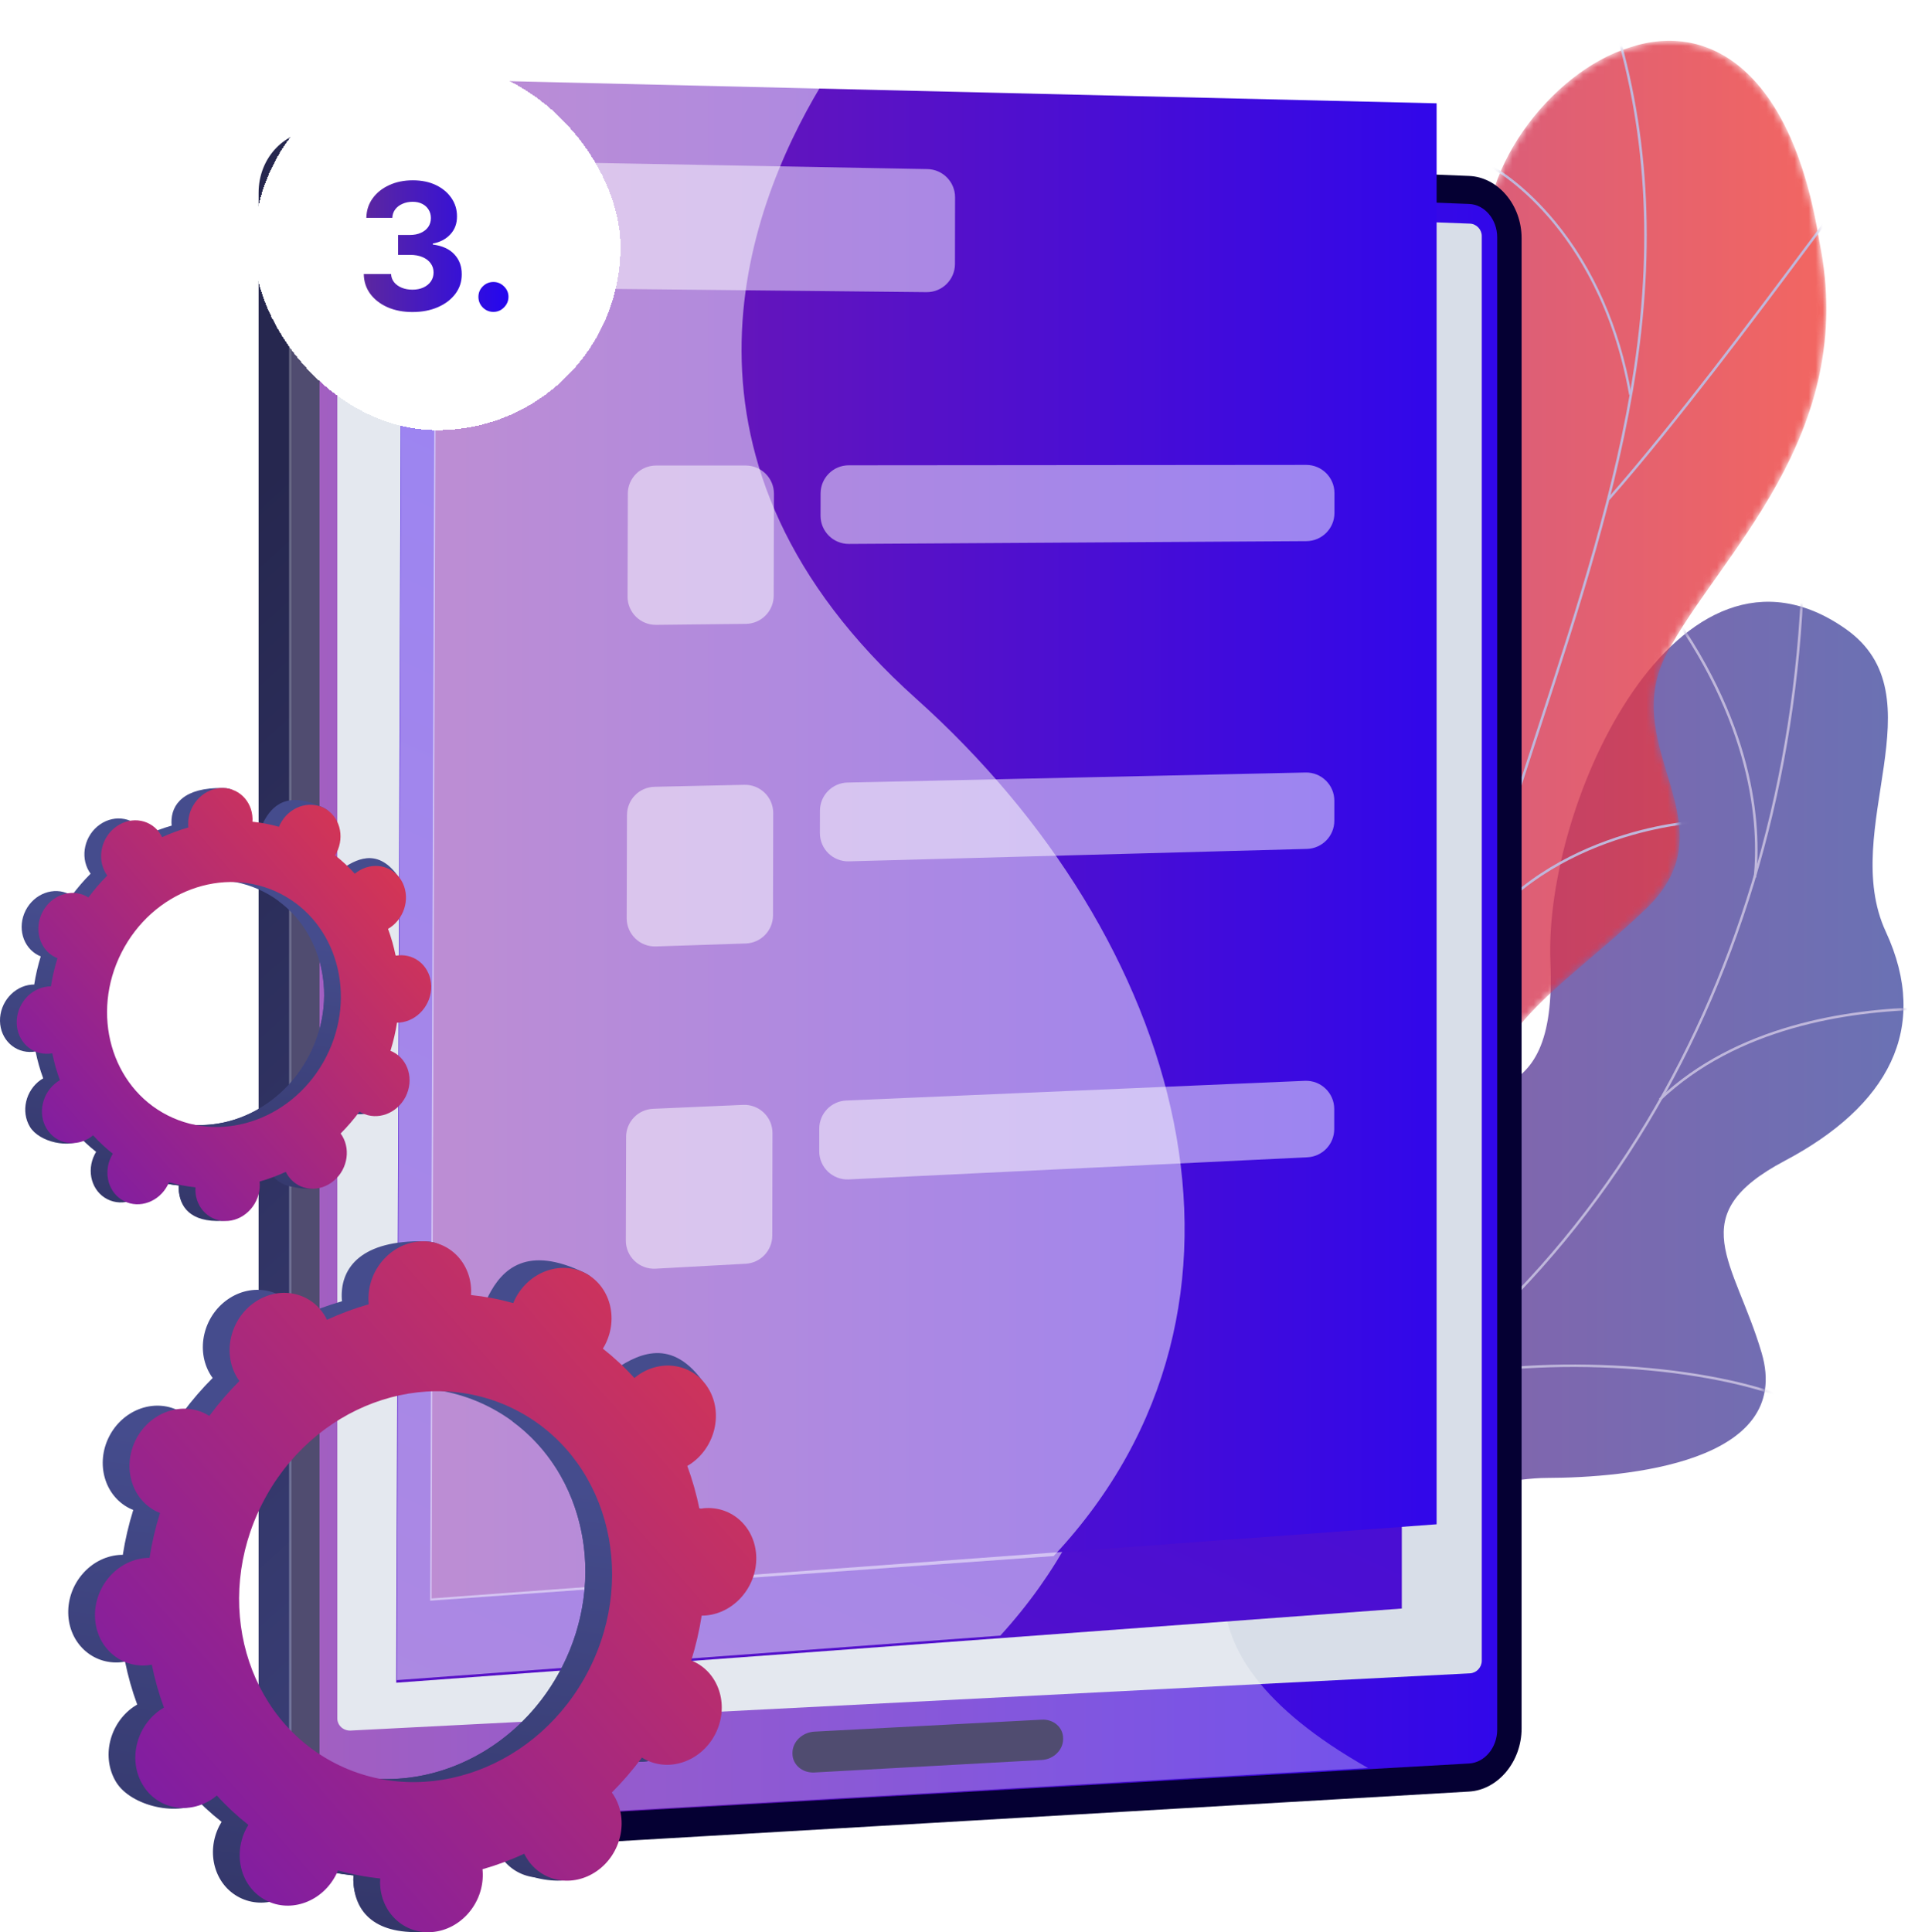<svg width="273" height="274" viewBox="0 0 273 274" fill="none" xmlns="http://www.w3.org/2000/svg">
<g clip-path="url(#clip0_1162_7302)">
<path opacity="0.8" d="M186.1 226.595C184.487 226.339 181.206 224.366 180.562 223.501C176.277 217.729 167.548 207.443 168.206 199.871C168.317 198.577 174.138 197.532 174.983 196.369C178.534 194.805 179.863 194.48 182.507 191.33C190.315 182.042 173.598 163.734 193.79 158.017C208.583 153.83 220.828 159.222 219.879 136.415C218.931 113.609 238.126 72.627 261.723 89.169C275.27 98.659 260.734 117.631 267.434 132.11C273.809 145.863 267.746 156.875 253.105 164.62C238.465 172.366 245.996 178.837 249.831 191.849C254.434 207.478 230.533 209.561 219.416 209.589C210.465 209.61 187.678 215.694 186.1 226.609V226.595Z" fill="url(#paint0_linear_1162_7302)"/>
<mask id="mask0_1162_7302" style="mask-type:luminance" maskUnits="userSpaceOnUse" x="164" y="85" width="106" height="146">
<path d="M164.586 197.816C167.756 208.579 170.539 219.66 173.675 230.52C180.043 231.212 187.546 231.869 189.173 224.069C191.437 213.216 210.486 209.541 219.43 209.568C230.498 209.603 254.441 207.457 249.824 191.849C245.983 178.851 238.465 172.365 253.099 164.627C267.739 156.882 273.796 145.87 267.427 132.117C260.727 117.644 275.256 98.68 261.717 89.176C238.119 72.62 218.91 113.644 219.873 136.415C220.835 159.187 208.541 153.934 193.79 158.003C173.661 163.561 190.149 182.457 182.563 191.136C176.617 197.94 172.11 196.549 164.586 197.823V197.816Z" fill="white"/>
</mask>
<g mask="url(#mask0_1162_7302)">
<g style="mix-blend-mode:soft-light">
<path d="M174.56 212.351L174.415 212.033C198.878 200.93 219.284 182.644 233.426 159.132C246.875 136.762 254.51 110.121 255.486 82.082L255.839 82.096C254.857 110.19 247.208 136.893 233.723 159.319C219.547 182.893 199.092 201.228 174.56 212.358V212.351Z" fill="#BFB7DB"/>
</g>
<g style="mix-blend-mode:soft-light">
<path d="M252.482 198.121C238.721 193.179 215.491 192.417 200.705 196.418L200.615 196.079C215.463 192.064 238.784 192.833 252.607 197.788L252.489 198.121H252.482Z" fill="#BFB7DB"/>
</g>
<path d="M184.071 207.908L183.843 207.638C189.9 202.467 193.105 194.439 193.381 183.766C193.582 175.937 192.225 166.905 189.36 156.91L189.699 156.813C192.578 166.843 193.935 175.917 193.734 183.779C193.458 194.556 190.211 202.675 184.071 207.915V207.908Z" fill="#FDFEFF"/>
<g style="mix-blend-mode:soft-light">
<path d="M235.517 156.052L235.274 155.796C246.191 145.462 261.807 143.047 272.993 142.839V143.192C261.883 143.4 246.35 145.794 235.517 156.052Z" fill="#BFB7DB"/>
</g>
<g style="mix-blend-mode:soft-light">
<path d="M249.063 124.428L248.71 124.393C249.436 117.16 248.668 102.418 235.398 84.879L235.682 84.664C249.028 102.293 249.789 117.146 249.063 124.428Z" fill="#BFB7DB"/>
</g>
</g>
<mask id="mask1_1162_7302" style="mask-type:luminance" maskUnits="userSpaceOnUse" x="175" y="5" width="85" height="195">
<path d="M202.416 199.795C193.652 198.619 184.903 197.234 176.16 195.656C176.022 195.788 172.921 176.816 181.83 166.731C199.453 147.199 187.215 130.02 183.657 119.79C177.988 105.373 180.591 87.737 196.581 90.844C212.155 93.495 214.121 61.477 211.145 36.864C208.708 24.897 219.853 10.203 231.108 6.742C242.592 2.914 254.193 10.32 258.007 34.185C263.683 61.802 243.678 78.746 236.369 92.713C229.17 106.432 246.433 117.243 232.797 129.487C221.334 140.354 206.811 148.244 212.321 161.651C217.977 174.906 216.793 185.814 202.416 199.802V199.795Z" fill="white"/>
</mask>
<g mask="url(#mask1_1162_7302)">
<path opacity="0.8" d="M202.416 199.795C193.652 198.619 184.903 197.234 176.16 195.656C176.022 195.788 172.921 176.816 181.83 166.732C199.453 147.199 187.215 130.02 183.657 119.79C178.043 105.387 180.715 89.682 195.438 89.266C211.768 88.491 214.405 61.414 211.145 36.857C208.708 24.89 219.853 10.196 231.108 6.735C242.592 2.907 254.193 10.313 258.007 34.179C263.683 61.795 243.678 78.739 236.369 92.707C229.17 106.425 246.433 117.236 232.797 129.48C221.334 140.347 206.811 148.237 212.321 161.644C217.977 174.899 216.793 185.807 202.416 199.795Z" fill="url(#paint1_linear_1162_7302)"/>
<g style="mix-blend-mode:soft-light">
<path d="M190.731 201.062H190.378C190.378 200.889 198.241 160.806 212.182 121.707C214.093 115.381 216.183 108.999 218.198 102.825C223.597 86.297 229.176 69.208 231.724 52.23C234.569 33.251 233.26 16.203 227.743 0.111L228.076 -0.007C233.62 16.134 234.928 33.237 232.077 52.278C229.529 69.284 223.943 86.394 218.537 102.929C216.523 109.096 214.439 115.478 212.522 121.811C199.231 159.097 190.835 199.809 190.738 201.055L190.731 201.062Z" fill="#BFB7DB"/>
</g>
<g style="mix-blend-mode:soft-light">
<path d="M228.27 70.889L228.007 70.654C237.629 59.704 249.202 44.166 255.418 35.818C260.423 29.105 260.451 29.111 260.658 29.139L260.61 29.485L260.638 29.312L260.714 29.471C260.458 29.651 258.36 32.468 255.709 36.026C249.486 44.38 237.905 59.919 228.277 70.882L228.27 70.889Z" fill="#BFB7DB"/>
</g>
<g style="mix-blend-mode:soft-light">
<path d="M231.038 55.995C228.872 43.605 223.659 35.501 219.665 30.884C215.256 25.783 211.227 23.589 210.819 23.547C210.819 23.547 210.86 23.547 210.902 23.519L210.701 23.229C210.791 23.166 210.895 23.18 211.13 23.284C212.217 23.741 216.28 26.212 220.572 31.424C225.985 37.985 229.723 46.464 231.377 55.94L231.031 56.002L231.038 55.995Z" fill="#BFB7DB"/>
</g>
<path d="M204.271 147.268L203.918 147.233C205.15 135.667 202.312 123.278 195.466 110.404C191.902 103.69 187.375 97.129 182.017 90.892C181.629 90.443 181.491 90.283 181.449 90.207L181.754 90.027C181.788 90.083 182.01 90.339 182.287 90.664C187.665 96.914 192.206 103.503 195.785 110.238C202.658 123.174 205.517 135.633 204.271 147.268Z" fill="#FDFEFF"/>
<g style="mix-blend-mode:soft-light">
<path d="M208.064 135.059L207.76 134.879C218.046 117.804 240.141 116.364 240.321 116.419L240.453 116.586L240.335 116.759L240.28 116.592L240.266 116.766C239.975 116.766 218.198 118.233 208.064 135.059Z" fill="#BFB7DB"/>
</g>
<path d="M192.115 194.521H191.762C191.887 189.482 189.983 180.934 180.223 168.766C179.873 168.327 179.7 168.074 179.704 168.004L180.057 168.053L179.884 168.032L180.043 167.963C180.071 168.011 180.272 168.261 180.5 168.544C190.33 180.788 192.247 189.426 192.122 194.521H192.115Z" fill="#FDFEFF"/>
<path d="M194.22 185.025L193.881 184.928C194.94 181.087 199.218 173.542 215.893 166.123C216.122 166.019 216.274 165.956 216.322 165.929L216.488 166.24C216.433 166.268 216.281 166.337 216.038 166.448C199.495 173.812 195.272 181.246 194.227 185.025H194.22Z" fill="#FDFEFF"/>
</g>
<path d="M211.137 245.117C211.137 249.81 207.807 253.824 203.696 254.067L45.222 263.314C40.515 263.591 36.673 259.701 36.673 254.655V27.34C36.673 22.288 40.515 18.335 45.222 18.529L203.696 24.952C207.801 25.119 211.137 29.071 211.137 33.77V245.117Z" fill="url(#paint2_linear_1162_7302)"/>
<path d="M215.789 245.117C215.789 249.81 212.46 253.824 208.348 254.067L49.874 263.314C45.167 263.591 41.325 259.701 41.325 254.655V27.34C41.325 22.288 45.167 18.335 49.874 18.529L208.348 24.952C212.453 25.119 215.789 29.071 215.789 33.77V245.117Z" fill="#050033"/>
<path d="M45.312 27.485V254.433C45.312 257.132 47.353 259.202 49.873 259.064L175.211 251.962L208.347 250.086C210.549 249.962 212.328 247.823 212.328 245.304V33.638C212.328 31.119 210.549 29.008 208.347 28.925L174.014 27.596L49.873 22.779C47.353 22.682 45.312 24.793 45.312 27.492V27.485Z" fill="url(#paint3_linear_1162_7302)"/>
<path d="M210.141 235.516C210.141 236.451 209.393 237.254 208.466 237.302L49.749 245.414C48.697 245.47 47.839 244.694 47.839 243.698V27.492C47.839 26.488 48.697 25.706 49.749 25.748L208.466 31.714C209.386 31.749 210.141 32.538 210.141 33.472V235.516Z" fill="#D8DEE8"/>
<path d="M147.738 249.588L115.509 251.36C113.785 251.457 112.387 250.26 112.387 248.688V248.571C112.387 247 113.785 245.657 115.509 245.567L147.738 243.871C149.413 243.781 150.77 244.965 150.77 246.508V246.626C150.77 248.169 149.413 249.498 147.738 249.588Z" fill="#050033"/>
<path d="M133.382 26.018C133.382 26.855 132.641 27.499 131.734 27.465C130.821 27.43 130.08 26.724 130.08 25.886C130.08 25.049 130.821 24.405 131.734 24.44C132.648 24.474 133.382 25.18 133.382 26.018Z" fill="url(#paint4_linear_1162_7302)"/>
<g style="mix-blend-mode:screen" opacity="0.3">
<path d="M173.558 226.558C172.914 212.98 188.322 205.014 186.84 185.858C186.708 184.128 185.33 169.308 173.157 159.258C162.223 150.233 153.034 153.633 132.8 146.434C118.618 141.392 102.671 135.719 96.224 124.34C83.42 101.744 120.01 79.175 112.525 49.929C110.378 41.548 104.319 31.275 88.316 20.547L49.552 19.007C44.843 18.817 41 22.698 41 27.645V250.498C41 255.451 44.843 259.258 49.552 258.986L194 250.721C178.613 242.009 173.905 233.635 173.565 226.558H173.558Z" fill="white"/>
</g>
<path d="M198.802 228.111L56.193 238.632L56.962 23.215L198.802 26.599V228.111Z" fill="url(#paint5_linear_1162_7302)"/>
<path d="M130.329 53.427L65.753 52.756L65.808 34.809L130.357 35.999L130.329 53.427Z" fill="white"/>
<path d="M103.174 98.887L82.449 99.109L82.511 76.469L103.222 76.476L103.174 98.887Z" fill="white"/>
<path d="M182.701 87.176L109.818 87.619L109.839 76.441L182.708 76.379L182.701 87.176Z" fill="white"/>
<path d="M103.07 144.126L82.324 144.804L82.386 122.116L103.125 121.666L103.07 144.126Z" fill="white"/>
<path d="M182.687 130.74L109.722 132.713L109.742 121.514L182.687 119.922V130.74Z" fill="white"/>
<path d="M102.972 189.462L82.199 190.597L82.261 167.86L103.021 166.953L102.972 189.462Z" fill="white"/>
<path d="M182.674 174.387L109.625 177.91L109.653 166.69L182.674 163.548V174.387Z" fill="white"/>
<g style="mix-blend-mode:soft-light" opacity="0.5">
<path d="M141.868 231.952L56.276 238.264L57.003 22.848L109.874 24.114C99.532 41.895 86.92 77.41 122.998 110.695C159.665 144.527 174.36 196.244 141.868 231.952Z" fill="white"/>
</g>
<path d="M203.738 14.653V216.165L146.797 220.366L61.205 226.678L61.932 11.269L114.803 12.528L203.738 14.653Z" fill="url(#paint6_linear_1162_7302)"/>
<g style="mix-blend-mode:soft-light" opacity="0.5">
<path d="M149.421 220.671L61 227L61.751 11L116.369 12.27C105.686 30.099 92.657 65.71 129.928 99.085C167.806 133.009 182.987 184.866 149.421 220.671Z" fill="white"/>
</g>
<g opacity="0.5">
<path d="M135.43 37.438C135.427 39.661 133.611 41.454 131.389 41.431L74.813 40.843C72.615 40.82 70.847 39.028 70.855 36.83L70.889 26.915C70.897 24.683 72.731 22.888 74.963 22.93L131.519 23.979C133.702 24.019 135.449 25.802 135.445 27.985L135.43 37.438Z" fill="white" style="mix-blend-mode:multiply"/>
</g>
<g opacity="0.5">
<path d="M109.725 84.483C109.719 86.671 107.957 88.449 105.769 88.473L93.046 88.613C90.815 88.638 88.995 86.833 89.001 84.602L89.042 70.007C89.048 67.802 90.837 66.018 93.041 66.018H105.76C107.973 66.018 109.766 67.814 109.76 70.028L109.725 84.483Z" fill="white" style="mix-blend-mode:multiply"/>
</g>
<path opacity="0.5" d="M189.25 72.742C189.25 74.941 187.474 76.728 185.274 76.742L120.392 77.136C118.171 77.149 116.364 75.35 116.368 73.128L116.374 69.978C116.378 67.773 118.165 65.987 120.37 65.986L185.246 65.93C187.457 65.928 189.25 67.72 189.25 69.93V72.742Z" fill="white"/>
<g opacity="0.5">
<path d="M109.626 129.811C109.621 131.966 107.91 133.73 105.757 133.8L93.007 134.217C90.744 134.291 88.87 132.473 88.877 130.208L88.917 115.566C88.923 113.395 90.659 111.626 92.829 111.578L105.569 111.297C107.816 111.248 109.662 113.058 109.657 115.305L109.626 129.811Z" fill="white" style="mix-blend-mode:multiply"/>
</g>
<path opacity="0.5" d="M189.232 116.391C189.23 118.557 187.505 120.328 185.34 120.387L120.387 122.149C118.133 122.21 116.274 120.398 116.278 118.143L116.284 114.968C116.288 112.796 118.025 111.024 120.196 110.976L185.146 109.553C187.39 109.503 189.235 111.31 189.234 113.554L189.232 116.391Z" fill="white"/>
<g opacity="0.5">
<path d="M109.523 175.231C109.518 177.352 107.859 179.101 105.741 179.217L92.971 179.915C90.675 180.04 88.746 178.209 88.753 175.91L88.793 161.227C88.799 159.09 90.484 157.335 92.618 157.242L105.379 156.685C107.658 156.585 109.559 158.408 109.554 160.689L109.523 175.231Z" fill="white" style="mix-blend-mode:multiply"/>
</g>
<path opacity="0.5" d="M189.217 160.125C189.216 162.259 187.541 164.015 185.41 164.118L120.373 167.255C118.088 167.365 116.176 165.54 116.181 163.252L116.187 160.056C116.19 157.916 117.877 156.159 120.015 156.067L185.047 153.275C187.323 153.177 189.22 154.996 189.219 157.274L189.217 160.125Z" fill="white"/>
<path d="M87.772 249.111C91.296 250.903 95.726 249.256 97.664 245.442C99.602 241.629 98.315 237.081 94.791 235.289C94.611 235.199 94.424 235.116 94.237 235.046C94.895 232.935 95.387 230.804 95.719 228.679C95.92 228.679 96.12 228.679 96.328 228.658C100.35 228.298 103.541 224.602 103.458 220.407C103.375 216.206 100.045 213.092 96.023 213.451C95.816 213.472 95.608 213.507 95.4 213.541C94.978 211.458 94.404 209.43 93.677 207.457C93.864 207.347 94.044 207.236 94.224 207.111C97.664 204.703 98.765 199.941 96.681 196.487C94.597 193.026 90.119 192.182 86.679 194.59C86.506 194.715 86.339 194.847 86.173 194.985C84.817 193.483 83.321 192.092 81.709 190.818C81.819 190.631 81.93 190.444 82.034 190.244C83.972 186.43 86.506 182.256 82.954 180.526C74.738 176.512 71.208 179.952 69.27 183.765C69.173 183.966 69.083 184.167 69 184.367C67.02 183.814 65.019 183.433 63.005 183.225C63.019 183.011 63.026 182.803 63.026 182.589C62.943 178.387 64.189 176.117 60.153 176.034C51.348 175.861 48.379 179.682 48.462 183.883C48.462 184.104 48.483 184.319 48.503 184.534C46.489 185.108 44.502 185.842 42.578 186.735C42.488 186.548 42.391 186.361 42.28 186.181C40.197 182.72 35.718 181.876 32.278 184.284C28.838 186.693 27.737 191.455 29.821 194.909C29.924 195.089 30.042 195.255 30.16 195.414C28.637 196.937 27.211 198.591 25.889 200.37C25.716 200.266 25.543 200.155 25.363 200.065C21.84 198.273 17.409 199.92 15.471 203.734C13.533 207.547 14.82 212.095 18.344 213.887C18.524 213.977 18.711 214.06 18.898 214.13C18.24 216.241 17.748 218.373 17.416 220.497C17.215 220.497 17.015 220.497 16.807 220.518C12.785 220.878 9.594 224.574 9.677 228.776C9.76 232.977 13.09 236.092 17.112 235.732C17.319 235.711 17.527 235.683 17.735 235.642C18.157 237.725 18.732 239.753 19.458 241.726C19.271 241.836 19.091 241.947 18.911 242.072C15.471 244.48 14.37 249.242 16.454 252.696C18.538 256.157 25.439 257.763 28.879 255.347C29.052 255.222 26.803 254.33 26.962 254.198C28.319 255.7 29.814 257.091 31.427 258.365C31.316 258.552 31.205 258.739 31.101 258.939C29.163 262.753 30.451 267.3 33.974 269.093C37.497 270.886 41.927 269.238 43.865 265.425C43.969 265.224 44.052 265.023 44.136 264.823C46.115 265.376 48.116 265.757 50.13 265.965C50.116 266.179 50.109 266.387 50.109 266.601C50.192 270.803 53.522 273.917 57.544 273.557C61.565 273.197 64.756 269.501 64.673 265.307C64.673 265.086 64.653 264.871 64.632 264.656C66.646 264.082 68.633 263.348 70.557 262.455C70.647 262.642 70.744 262.829 70.855 263.009C72.938 266.47 77.417 267.314 80.857 264.906C84.297 262.497 85.398 257.735 83.314 254.281C83.211 254.101 83.093 253.935 82.975 253.776C84.498 252.253 85.924 250.599 87.246 248.82C87.419 248.924 87.592 249.035 87.772 249.125V249.111ZM43.831 249.671C31.032 243.172 26.36 226.671 33.399 212.815C40.432 198.958 56.512 192.992 69.311 199.491C82.11 205.99 86.782 222.491 79.743 236.348C72.71 250.204 56.63 256.171 43.831 249.671Z" fill="url(#paint7_linear_1162_7302)"/>
<path d="M96.32 228.658C100.342 228.298 103.533 224.602 103.45 220.401C103.367 216.2 100.038 213.085 96.016 213.445C95.808 213.466 95.6 213.5 95.393 213.535C94.971 211.451 94.396 209.423 93.669 207.451C93.856 207.34 94.036 207.229 94.216 207.105C97.656 204.696 101.913 198.868 99.484 195.643C94.874 189.517 90.111 192.168 86.671 194.584C86.498 194.708 86.332 194.84 86.166 194.978C84.809 193.476 83.314 192.085 81.701 190.812C81.812 190.625 81.922 190.438 82.026 190.237C83.078 188.161 83.175 185.87 82.476 183.925C79.154 189.773 75.873 195.65 72.654 201.554C82.864 209.036 86.117 223.779 79.735 236.348C74.329 247 63.579 252.98 53.078 252.233C52.607 253.444 52.151 254.669 51.645 255.873C50.282 259.133 48.738 262.331 47.194 265.522C48.17 265.709 49.146 265.847 50.129 265.951C50.115 266.166 50.108 266.373 50.108 266.588C50.192 270.789 52.746 274.354 60.035 273.973C64.064 273.758 64.763 269.495 64.673 265.294C64.673 265.072 64.652 264.857 64.631 264.643C66.645 264.068 68.632 263.335 70.556 262.442C70.646 262.629 70.743 262.816 70.854 262.996C72.938 266.456 80.164 267.924 83.605 265.515C87.045 263.106 85.397 257.728 83.314 254.268C83.21 254.088 83.092 253.922 82.975 253.762C84.497 252.24 85.923 250.585 87.246 248.807C87.419 248.91 87.592 249.021 87.772 249.111C91.295 250.904 95.725 249.256 97.663 245.443C99.601 241.629 98.314 237.082 94.791 235.289C94.611 235.199 94.424 235.116 94.237 235.047C94.894 232.936 95.386 230.804 95.718 228.679C95.919 228.679 96.12 228.679 96.327 228.658H96.32Z" fill="url(#paint8_linear_1162_7302)"/>
<path d="M91.565 249.547C95.089 251.339 99.519 249.692 101.457 245.878C103.395 242.065 102.108 237.517 98.584 235.725C98.404 235.635 98.217 235.551 98.031 235.482C98.688 233.371 99.18 231.239 99.512 229.115C99.713 229.115 99.913 229.115 100.121 229.094C104.143 228.734 107.334 225.038 107.251 220.843C107.168 216.642 103.838 213.527 99.816 213.887C99.609 213.908 99.401 213.943 99.193 213.977C98.771 211.894 98.197 209.866 97.47 207.893C97.657 207.783 97.837 207.672 98.017 207.547C101.457 205.139 102.558 200.377 100.474 196.923C98.39 193.462 93.912 192.618 90.472 195.026C90.299 195.151 90.132 195.282 89.966 195.421C88.609 193.919 87.114 192.528 85.501 191.254C85.612 191.067 85.723 190.88 85.827 190.68C87.765 186.866 86.478 182.319 82.954 180.526C79.431 178.733 75.001 180.38 73.062 184.194C72.959 184.395 72.876 184.596 72.793 184.796C70.813 184.243 68.812 183.862 66.798 183.654C66.812 183.44 66.819 183.232 66.819 183.018C66.736 178.816 63.406 175.702 59.385 176.062C55.363 176.421 52.172 180.117 52.255 184.312C52.255 184.533 52.276 184.748 52.296 184.963C50.282 185.537 48.295 186.271 46.371 187.164C46.281 186.977 46.184 186.79 46.073 186.61C43.99 183.149 39.511 182.305 36.071 184.713C32.631 187.122 31.53 191.884 33.614 195.338C33.717 195.518 33.835 195.684 33.953 195.843C32.43 197.366 31.004 199.02 29.682 200.799C29.509 200.695 29.336 200.584 29.156 200.494C25.632 198.702 21.202 200.349 19.264 204.163C17.326 207.976 18.613 212.524 22.137 214.316C22.317 214.406 22.504 214.489 22.691 214.559C22.033 216.67 21.541 218.802 21.209 220.926C21.009 220.926 20.808 220.926 20.6 220.947C16.578 221.307 13.387 225.003 13.47 229.205C13.553 233.406 16.883 236.521 20.905 236.161C21.112 236.14 21.32 236.112 21.528 236.071C21.95 238.154 22.524 240.182 23.251 242.155C23.064 242.265 22.884 242.376 22.704 242.501C19.264 244.909 18.163 249.671 20.247 253.125C22.331 256.586 26.809 257.43 30.25 255.022C30.422 254.897 30.589 254.765 30.755 254.627C32.111 256.129 33.607 257.52 35.219 258.794C35.109 258.981 34.998 259.168 34.894 259.368C32.956 263.182 34.243 267.729 37.767 269.522C41.29 271.315 45.72 269.667 47.658 265.854C47.762 265.653 47.845 265.452 47.928 265.252C49.908 265.805 51.909 266.186 53.923 266.394C53.909 266.608 53.902 266.816 53.902 267.03C53.985 271.232 57.315 274.346 61.337 273.986C65.358 273.626 68.549 269.93 68.466 265.736C68.466 265.515 68.445 265.3 68.425 265.085C70.439 264.511 72.426 263.777 74.35 262.884C74.44 263.071 74.537 263.258 74.648 263.438C76.731 266.899 81.21 267.743 84.65 265.335C88.09 262.926 89.191 258.164 87.107 254.71C87.004 254.53 86.886 254.364 86.768 254.205C88.291 252.682 89.717 251.028 91.039 249.249C91.212 249.353 91.385 249.464 91.565 249.554V249.547ZM47.617 250.1C34.818 243.601 30.146 227.1 37.185 213.244C44.218 199.387 60.298 193.421 73.097 199.92C85.896 206.419 90.569 222.92 83.529 236.777C76.496 250.633 60.416 256.6 47.617 250.1Z" fill="url(#paint9_linear_1162_7302)"/>
<path d="M48.946 157.561C51.154 158.682 53.93 157.651 55.148 155.263C56.366 152.875 55.556 150.023 53.348 148.902C53.231 148.847 53.12 148.798 53.002 148.75C53.411 147.428 53.722 146.092 53.93 144.756C54.054 144.756 54.186 144.756 54.31 144.742C56.83 144.521 58.831 142.202 58.782 139.572C58.727 136.942 56.643 134.99 54.124 135.212C53.992 135.225 53.861 135.246 53.736 135.267C53.473 133.966 53.113 132.685 52.656 131.453C52.774 131.384 52.885 131.315 53.002 131.239C55.162 129.73 55.847 126.747 54.539 124.58C53.231 122.414 50.427 121.881 48.268 123.39C48.157 123.466 48.053 123.549 47.949 123.639C47.098 122.698 46.163 121.825 45.153 121.029C45.222 120.912 45.291 120.794 45.353 120.67C46.565 118.275 48.157 115.665 45.928 114.579C40.778 112.066 38.57 114.219 37.351 116.607C37.289 116.731 37.234 116.856 37.185 116.98C35.946 116.634 34.693 116.392 33.427 116.261C33.434 116.129 33.441 115.998 33.441 115.859C33.385 113.229 34.167 111.803 31.641 111.755C26.124 111.644 24.262 114.039 24.317 116.676C24.317 116.814 24.331 116.946 24.345 117.084C23.078 117.444 21.839 117.908 20.628 118.462C20.572 118.344 20.51 118.226 20.441 118.115C19.133 115.949 16.329 115.416 14.169 116.925C12.01 118.434 11.324 121.417 12.633 123.583C12.702 123.694 12.771 123.798 12.847 123.902C11.892 124.857 10.999 125.895 10.168 127.01C10.065 126.94 9.954 126.878 9.836 126.816C7.628 125.694 4.852 126.726 3.634 129.114C2.423 131.509 3.226 134.353 5.434 135.475C5.551 135.53 5.662 135.578 5.78 135.627C5.371 136.949 5.06 138.285 4.852 139.62C4.728 139.62 4.596 139.62 4.472 139.634C1.952 139.856 -0.049 142.175 -0 144.805C0.055 147.435 2.139 149.387 4.658 149.165C4.79 149.151 4.921 149.131 5.046 149.11C5.309 150.411 5.669 151.692 6.126 152.924C6.008 152.993 5.897 153.062 5.78 153.138C3.62 154.647 2.935 157.63 4.243 159.797C5.551 161.963 9.871 162.974 12.03 161.458C12.141 161.382 10.729 160.821 10.833 160.738C11.684 161.679 12.619 162.551 13.63 163.347C13.56 163.465 13.491 163.583 13.429 163.707C12.217 166.102 13.02 168.947 15.229 170.068C17.437 171.189 20.212 170.158 21.431 167.77C21.493 167.645 21.548 167.521 21.597 167.396C22.836 167.742 24.089 167.985 25.355 168.116C25.349 168.248 25.342 168.379 25.342 168.518C25.397 171.148 27.48 173.1 30 172.878C32.52 172.657 34.52 170.338 34.472 167.708C34.472 167.569 34.458 167.438 34.444 167.299C35.711 166.94 36.95 166.476 38.161 165.922C38.217 166.04 38.279 166.157 38.348 166.268C39.657 168.435 42.46 168.967 44.62 167.459C46.779 165.95 47.465 162.967 46.156 160.8C46.087 160.689 46.018 160.586 45.942 160.482C46.897 159.527 47.79 158.488 48.621 157.374C48.724 157.443 48.835 157.506 48.953 157.568L48.946 157.561ZM21.403 157.907C13.38 153.837 10.452 143.49 14.862 134.81C19.271 126.124 29.349 122.386 37.372 126.456C45.395 130.526 48.323 140.873 43.914 149.553C39.504 158.239 29.426 161.977 21.403 157.907Z" fill="url(#paint10_linear_1162_7302)"/>
<path d="M54.304 144.735C56.824 144.514 58.824 142.195 58.776 139.565C58.72 136.935 56.637 134.983 54.117 135.204C53.986 135.218 53.854 135.239 53.729 135.26C53.466 133.958 53.106 132.678 52.65 131.446C52.767 131.377 52.878 131.307 52.996 131.231C55.155 129.722 57.82 126.068 56.297 124.047C53.411 120.212 50.421 121.873 48.268 123.382C48.157 123.458 48.053 123.542 47.949 123.632C47.098 122.69 46.163 121.818 45.153 121.022C45.222 120.904 45.291 120.787 45.354 120.662C46.018 119.361 46.074 117.928 45.638 116.703C43.554 120.372 41.498 124.047 39.484 127.75C45.88 132.436 47.922 141.676 43.921 149.559C40.529 156.239 33.794 159.983 27.211 159.512C26.92 160.274 26.629 161.042 26.318 161.79C25.466 163.838 24.497 165.839 23.528 167.839C24.137 167.957 24.753 168.047 25.363 168.109C25.356 168.24 25.349 168.372 25.349 168.51C25.404 171.14 27.003 173.376 31.565 173.134C34.091 173.002 34.528 170.324 34.472 167.694C34.472 167.555 34.458 167.424 34.444 167.285C35.711 166.925 36.95 166.462 38.162 165.908C38.217 166.025 38.279 166.143 38.349 166.254C39.657 168.42 44.184 169.341 46.343 167.832C48.503 166.323 47.465 162.952 46.157 160.786C46.087 160.675 46.018 160.571 45.942 160.468C46.897 159.512 47.79 158.474 48.621 157.36C48.725 157.429 48.836 157.491 48.953 157.554C51.161 158.675 53.937 157.644 55.155 155.256C56.367 152.861 55.564 150.016 53.356 148.895C53.238 148.839 53.127 148.791 53.01 148.743C53.418 147.421 53.729 146.085 53.937 144.749C54.062 144.749 54.193 144.749 54.318 144.735H54.304Z" fill="url(#paint11_linear_1162_7302)"/>
<path d="M51.32 157.83C53.528 158.952 56.304 157.92 57.522 155.533C58.734 153.138 57.931 150.293 55.722 149.172C55.605 149.116 55.494 149.068 55.376 149.019C55.785 147.697 56.096 146.362 56.304 145.026C56.428 145.026 56.56 145.026 56.685 145.012C59.204 144.79 61.205 142.472 61.156 139.842C61.101 137.211 59.017 135.26 56.498 135.481C56.366 135.495 56.235 135.516 56.11 135.536C55.847 134.235 55.487 132.955 55.03 131.723C55.148 131.653 55.259 131.584 55.376 131.508C57.536 129.999 58.221 127.016 56.913 124.85C55.605 122.683 52.801 122.15 50.642 123.659C50.531 123.735 50.427 123.818 50.323 123.908C49.472 122.967 48.537 122.095 47.527 121.299C47.596 121.181 47.665 121.064 47.727 120.939C48.939 118.544 48.136 115.699 45.928 114.578C43.72 113.457 40.944 114.488 39.725 116.876C39.663 117.001 39.608 117.125 39.559 117.25C38.32 116.904 37.068 116.662 35.801 116.53C35.808 116.399 35.815 116.267 35.815 116.129C35.759 113.498 33.676 111.547 31.156 111.768C28.636 111.99 26.636 114.308 26.684 116.938C26.684 117.077 26.698 117.208 26.712 117.347C25.445 117.707 24.206 118.17 22.995 118.724C22.939 118.607 22.877 118.489 22.808 118.378C21.5 116.212 18.696 115.679 16.537 117.188C14.377 118.696 13.692 121.68 15 123.846C15.069 123.957 15.138 124.061 15.214 124.164C14.259 125.12 13.366 126.158 12.536 127.272C12.432 127.203 12.321 127.141 12.203 127.078C9.995 125.957 7.219 126.988 6.001 129.376C4.79 131.771 5.593 134.616 7.801 135.737C7.919 135.793 8.029 135.841 8.147 135.889C7.739 137.211 7.427 138.547 7.219 139.883C7.095 139.883 6.963 139.883 6.839 139.897C4.319 140.118 2.319 142.437 2.367 145.067C2.422 147.697 4.506 149.649 7.026 149.428C7.157 149.414 7.289 149.393 7.413 149.372C7.676 150.674 8.036 151.954 8.493 153.186C8.375 153.255 8.265 153.325 8.147 153.401C5.987 154.91 5.302 157.893 6.61 160.059C7.919 162.226 10.722 162.759 12.882 161.25C12.992 161.174 13.096 161.09 13.2 161C14.052 161.942 14.986 162.814 15.997 163.61C15.927 163.728 15.858 163.845 15.796 163.97C14.585 166.365 15.387 169.209 17.596 170.331C19.804 171.452 22.58 170.421 23.798 168.033C23.86 167.908 23.916 167.784 23.964 167.659C25.203 168.005 26.456 168.247 27.723 168.379C27.716 168.51 27.709 168.642 27.709 168.78C27.764 171.41 29.848 173.362 32.367 173.141C34.887 172.919 36.888 170.601 36.839 167.97C36.839 167.832 36.825 167.7 36.811 167.562C38.078 167.202 39.317 166.738 40.529 166.185C40.584 166.302 40.646 166.42 40.715 166.531C42.024 168.697 44.827 169.23 46.987 167.721C49.147 166.212 49.832 163.229 48.523 161.063C48.454 160.952 48.385 160.848 48.309 160.744C49.264 159.789 50.157 158.751 50.988 157.637C51.092 157.706 51.202 157.768 51.32 157.83ZM23.777 158.177C15.754 154.107 12.826 143.759 17.236 135.08C21.645 126.393 31.724 122.656 39.746 126.725C47.769 130.795 50.697 141.143 46.288 149.822C41.878 158.509 31.8 162.246 23.777 158.177Z" fill="url(#paint12_linear_1162_7302)"/>
<g filter="url(#filter0_d_1162_7302)">
<rect x="24" y="-3" width="52" height="52" rx="26" fill="white" shape-rendering="crispEdges"/>
<path d="M46.488 32.249C45.162 32.249 43.981 32.021 42.945 31.565C41.916 31.103 41.102 30.47 40.504 29.665C39.912 28.854 39.607 27.919 39.59 26.86H43.46C43.484 27.304 43.629 27.694 43.895 28.032C44.168 28.363 44.529 28.62 44.978 28.804C45.428 28.988 45.934 29.079 46.497 29.079C47.083 29.079 47.6 28.976 48.05 28.768C48.5 28.561 48.852 28.274 49.107 27.907C49.361 27.54 49.488 27.117 49.488 26.638C49.488 26.152 49.352 25.723 49.08 25.351C48.814 24.972 48.429 24.676 47.926 24.463C47.429 24.25 46.837 24.143 46.15 24.143H44.455V21.32H46.15C46.73 21.32 47.242 21.219 47.686 21.018C48.136 20.817 48.485 20.539 48.734 20.184C48.982 19.823 49.107 19.402 49.107 18.923C49.107 18.467 48.997 18.068 48.778 17.724C48.565 17.375 48.263 17.103 47.873 16.908C47.488 16.712 47.038 16.615 46.523 16.615C46.002 16.615 45.526 16.709 45.094 16.899C44.662 17.082 44.316 17.346 44.055 17.689C43.795 18.032 43.656 18.435 43.638 18.896H39.954C39.971 17.849 40.27 16.925 40.85 16.126C41.43 15.327 42.212 14.703 43.194 14.253C44.182 13.797 45.298 13.57 46.541 13.57C47.796 13.57 48.894 13.797 49.835 14.253C50.776 14.709 51.507 15.325 52.028 16.1C52.554 16.869 52.815 17.733 52.809 18.692C52.815 19.71 52.498 20.559 51.859 21.24C51.225 21.921 50.4 22.353 49.382 22.536V22.678C50.719 22.85 51.737 23.314 52.436 24.072C53.14 24.824 53.489 25.765 53.483 26.895C53.489 27.931 53.191 28.851 52.587 29.656C51.989 30.461 51.163 31.095 50.11 31.556C49.056 32.018 47.849 32.249 46.488 32.249ZM57.98 32.231C57.394 32.231 56.891 32.024 56.471 31.609C56.056 31.189 55.849 30.686 55.849 30.1C55.849 29.52 56.056 29.023 56.471 28.609C56.891 28.194 57.394 27.987 57.98 27.987C58.548 27.987 59.045 28.194 59.471 28.609C59.898 29.023 60.111 29.52 60.111 30.1C60.111 30.491 60.01 30.849 59.809 31.174C59.614 31.494 59.356 31.751 59.036 31.947C58.717 32.136 58.365 32.231 57.98 32.231Z" fill="url(#paint13_linear_1162_7302)"/>
</g>
</g>
<defs>
<filter id="filter0_d_1162_7302" x="0" y="-27" width="124" height="124" filterUnits="userSpaceOnUse" color-interpolation-filters="sRGB">
<feFlood flood-opacity="0" result="BackgroundImageFix"/>
<feColorMatrix in="SourceAlpha" type="matrix" values="0 0 0 0 0 0 0 0 0 0 0 0 0 0 0 0 0 0 127 0" result="hardAlpha"/>
<feOffset dx="12" dy="12"/>
<feGaussianBlur stdDeviation="18"/>
<feComposite in2="hardAlpha" operator="out"/>
<feColorMatrix type="matrix" values="0 0 0 0 0 0 0 0 0 0 0 0 0 0 0 0 0 0 0.16 0"/>
<feBlend mode="normal" in2="BackgroundImageFix" result="effect1_dropShadow_1162_7302"/>
<feBlend mode="normal" in="SourceGraphic" in2="effect1_dropShadow_1162_7302" result="shape"/>
</filter>
<linearGradient id="paint0_linear_1162_7302" x1="168.165" y1="155.969" x2="269.947" y2="155.969" gradientUnits="userSpaceOnUse">
<stop stop-color="#763494"/>
<stop offset="1" stop-color="#454EA1"/>
</linearGradient>
<linearGradient id="paint1_linear_1162_7302" x1="175.524" y1="102.784" x2="259.011" y2="102.784" gradientUnits="userSpaceOnUse">
<stop stop-color="#BC2D6C"/>
<stop offset="1" stop-color="#EF403A"/>
</linearGradient>
<linearGradient id="paint2_linear_1162_7302" x1="46.717" y1="59.089" x2="200.344" y2="228.395" gradientUnits="userSpaceOnUse">
<stop stop-color="#26274F"/>
<stop offset="1" stop-color="#454C8D"/>
</linearGradient>
<linearGradient id="paint3_linear_1162_7302" x1="45.312" y1="141.622" x2="212.328" y2="141.622" gradientUnits="userSpaceOnUse">
<stop stop-color="#7A1BA7"/>
<stop offset="1" stop-color="#3107EA"/>
</linearGradient>
<linearGradient id="paint4_linear_1162_7302" x1="130.918" y1="25.049" x2="132.724" y2="27.042" gradientUnits="userSpaceOnUse">
<stop stop-color="#F58F86"/>
<stop offset="1" stop-color="#ED72AC"/>
</linearGradient>
<linearGradient id="paint5_linear_1162_7302" x1="-99" y1="369.5" x2="64" y2="11" gradientUnits="userSpaceOnUse">
<stop stop-color="#7A1BA7"/>
<stop offset="1" stop-color="#3107EA"/>
</linearGradient>
<linearGradient id="paint6_linear_1162_7302" x1="61.205" y1="119.611" x2="203.738" y2="119.611" gradientUnits="userSpaceOnUse">
<stop stop-color="#7A1BA7"/>
<stop offset="1" stop-color="#3107EA"/>
</linearGradient>
<linearGradient id="paint7_linear_1162_7302" x1="58.644" y1="208.004" x2="44.366" y2="322.195" gradientUnits="userSpaceOnUse">
<stop stop-color="#454C8D"/>
<stop offset="1" stop-color="#26274F"/>
</linearGradient>
<linearGradient id="paint8_linear_1162_7302" x1="79.417" y1="210.6" x2="65.146" y2="324.791" gradientUnits="userSpaceOnUse">
<stop stop-color="#454C8D"/>
<stop offset="1" stop-color="#26274F"/>
</linearGradient>
<linearGradient id="paint9_linear_1162_7302" x1="-10.415" y1="275.03" x2="103.73" y2="174.293" gradientUnits="userSpaceOnUse">
<stop stop-color="#6415BC"/>
<stop offset="1" stop-color="#DA374F"/>
</linearGradient>
<linearGradient id="paint10_linear_1162_7302" x1="30.686" y1="131.792" x2="21.737" y2="203.36" gradientUnits="userSpaceOnUse">
<stop stop-color="#454C8D"/>
<stop offset="1" stop-color="#26274F"/>
</linearGradient>
<linearGradient id="paint11_linear_1162_7302" x1="43.706" y1="133.425" x2="34.764" y2="204.994" gradientUnits="userSpaceOnUse">
<stop stop-color="#454C8D"/>
<stop offset="1" stop-color="#26274F"/>
</linearGradient>
<linearGradient id="paint12_linear_1162_7302" x1="-12.606" y1="173.794" x2="54.961" y2="114.82" gradientUnits="userSpaceOnUse">
<stop stop-color="#6415BC"/>
<stop offset="1" stop-color="#DA374F"/>
</linearGradient>
<linearGradient id="paint13_linear_1162_7302" x1="36" y1="23" x2="64" y2="23" gradientUnits="userSpaceOnUse">
<stop stop-color="#662D91"/>
<stop offset="1" stop-color="#1A00FF"/>
</linearGradient>
<clipPath id="clip0_1162_7302">
<rect width="273" height="274" fill="white"/>
</clipPath>
</defs>
</svg>

